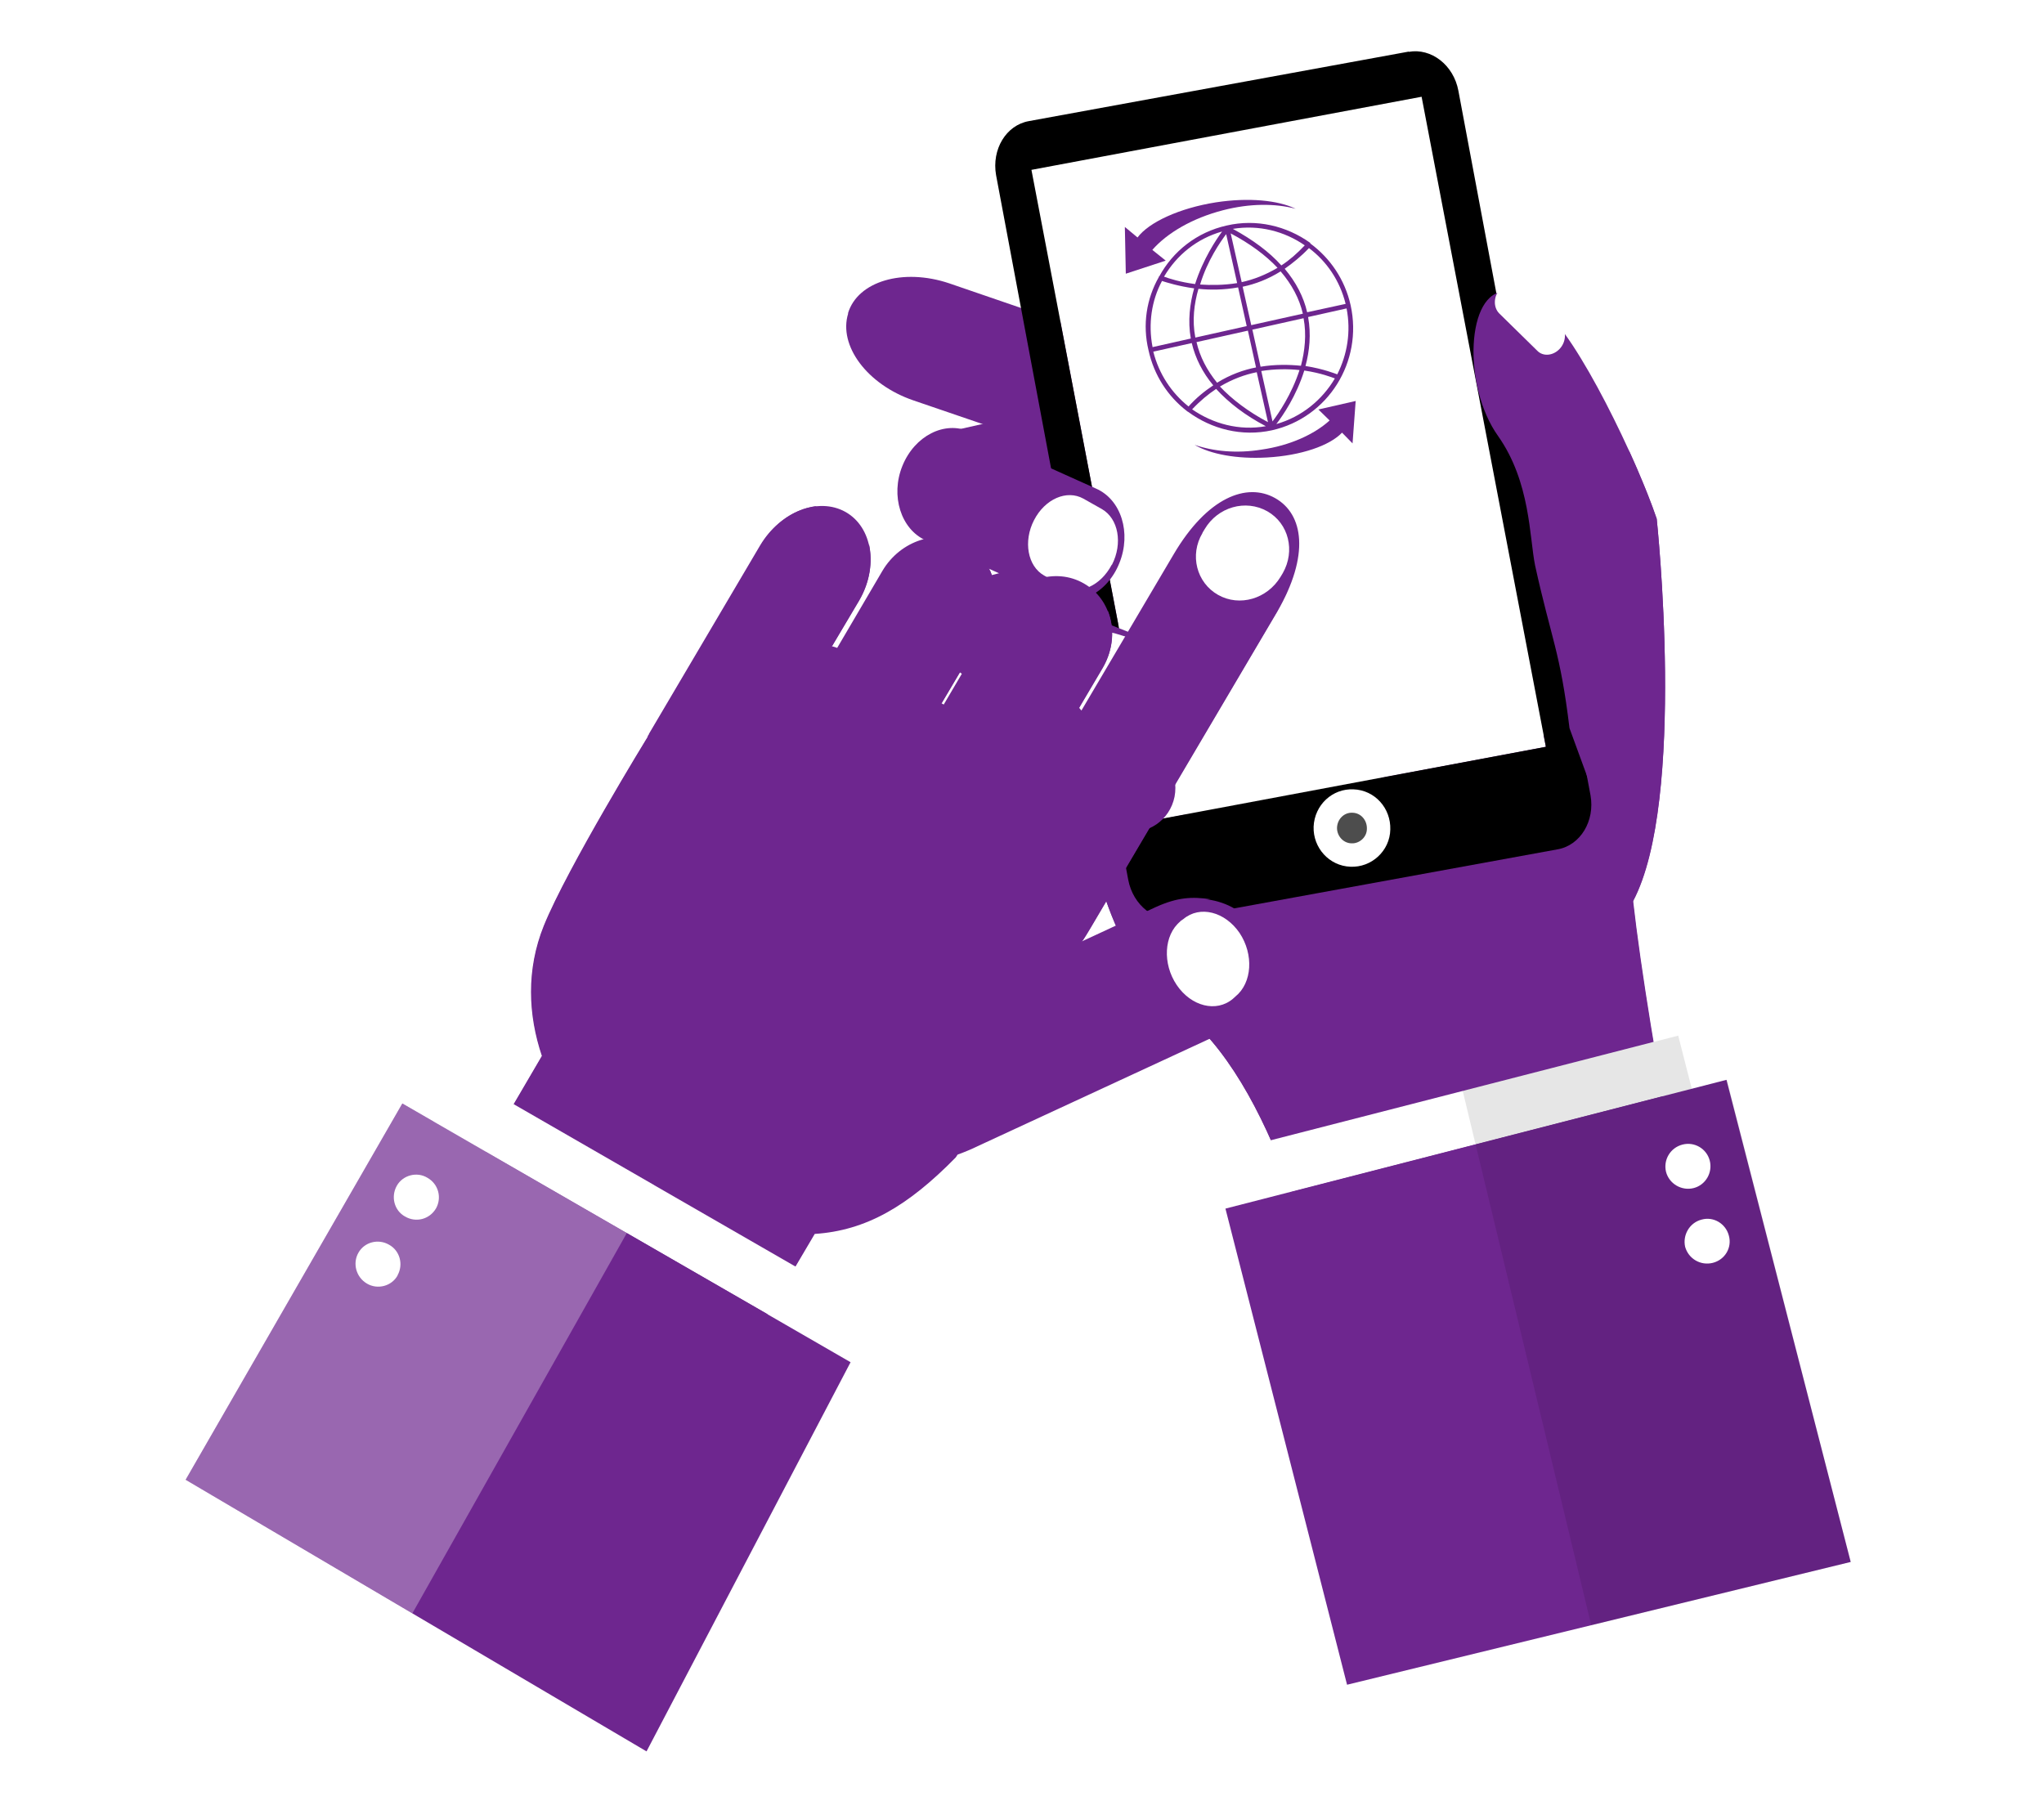 <?xml version="1.0" encoding="UTF-8"?>
<svg id="Layer_1" data-name="Layer 1" xmlns="http://www.w3.org/2000/svg" xmlns:xlink="http://www.w3.org/1999/xlink" viewBox="0 0 85.55 75.39">
  <defs>
    <style>
      .cls-1 {
        fill: none;
      }

      .cls-2 {
        mask: url(#mask);
      }

      .cls-3 {
        filter: url(#luminosity-noclip);
      }

      .cls-4 {
        mask: url(#mask-1);
      }

      .cls-5 {
        fill: url(#linear-gradient-2);
      }

      .cls-5, .cls-6 {
        opacity: .3;
      }

      .cls-6 {
        fill: url(#linear-gradient-3);
      }

      .cls-7 {
        fill: #fff;
      }

      .cls-8 {
        fill: url(#linear-gradient);
        mix-blend-mode: multiply;
      }

      .cls-9 {
        opacity: .1;
      }

      .cls-10, .cls-11 {
        fill: #6e268f;
      }

      .cls-11 {
        fill-rule: evenodd;
      }

      .cls-12 {
        fill: #4d4d4d;
        stroke: #fff;
        stroke-miterlimit: 10;
        stroke-width: .98px;
      }
    </style>
    <filter id="luminosity-noclip" x="58.75" y="30.74" width="12.65" height="24.96" color-interpolation-filters="sRGB" filterUnits="userSpaceOnUse">
      <feFlood flood-color="#fff" result="bg"/>
      <feBlend in="SourceGraphic" in2="bg"/>
    </filter>
    <filter id="luminosity-noclip-2" x="58.75" y="-8364.09" width="12.65" height="32766" color-interpolation-filters="sRGB" filterUnits="userSpaceOnUse">
      <feFlood flood-color="#fff" result="bg"/>
      <feBlend in="SourceGraphic" in2="bg"/>
    </filter>
    <mask id="mask-1" x="58.75" y="-8364.09" width="12.65" height="32766" maskUnits="userSpaceOnUse"/>
    <linearGradient id="linear-gradient" x1="65.07" y1="30.74" x2="65.07" y2="55.69" gradientUnits="userSpaceOnUse">
      <stop offset="0" stop-color="#1a1a1a"/>
      <stop offset="1" stop-color="#fff"/>
    </linearGradient>
    <mask id="mask" x="58.75" y="30.74" width="12.65" height="24.96" maskUnits="userSpaceOnUse">
      <g class="cls-3">
        <g class="cls-4">
          <path class="cls-8" d="M68.15,35.02c.01-3.49-2.16-4.47-4.75-4.25-.5.6-.97,1.21-1.54,1.73-1.14,1.03-2.27,1.71-2.85,3.18-1.35,3.98,2.96,4.43,4.09,7.27.79,1.93.69,4.77,1.25,6.82.43,1.99,1.12,3.93,1.53,5.92l5.53-1.06c-1.16-4.51-3.28-16.29-3.25-19.61Z"/>
        </g>
      </g>
    </mask>
    <linearGradient id="linear-gradient-2" x1="65.07" y1="30.74" x2="65.07" y2="55.69" gradientUnits="userSpaceOnUse">
      <stop offset="0" stop-color="#fff"/>
      <stop offset="1" stop-color="#fff"/>
    </linearGradient>
    <linearGradient id="linear-gradient-3" x1="7.77" y1="56.24" x2="27.37" y2="56.24" xlink:href="#linear-gradient-2"/>
  </defs>
  <path class="cls-10" d="M68.15,35.02c.03-6.74-8.12-4.1-11.7-1.63-3.58,2.47-11.45-.99-11.04,1,.74,3.65,1.85,6.33,3.93,7.87,3.91,2.9,6.14,11.32,6.48,15.37l15.59-2.99c-1.16-4.52-3.28-16.3-3.25-19.63Z"/>
  <path class="cls-10" d="M41.05,32.49c.37,1.02,1.53,1.5,2.58,1.07l5.39-2.13c1.07-.43,1.64-1.6,1.27-2.62h0c-.36-1.02-1.51-1.51-2.58-1.08l-5.39,2.15c-1.05.42-1.63,1.59-1.27,2.61h0Z"/>
  <path class="cls-10" d="M37.77,20.52c.22,1.07,1.28,1.73,2.4,1.49l5.63-1.28c1.11-.24,1.83-1.31,1.61-2.38h0c-.22-1.07-1.28-1.73-2.4-1.48l-5.63,1.27c-1.11.25-1.83,1.31-1.61,2.38h0Z"/>
  <path class="cls-10" d="M39.55,26.29c.2.88,1.27,1.38,2.36,1.09l5.6-1.44c1.09-.28,1.83-1.23,1.63-2.11h0c-.2-.9-1.27-1.39-2.38-1.11l-5.59,1.44c-1.09.29-1.83,1.24-1.63,2.12h0Z"/>
  <path class="cls-10" d="M35.5,13.12c-.42,1.35.8,2.98,2.73,3.64l9.77,3.34c1.93.66,3.83.1,4.24-1.26h0c.42-1.35-.81-2.98-2.75-3.63l-9.76-3.35c-1.93-.65-3.84-.09-4.24,1.26h0Z"/>
  <path class="cls-1" d="M47.95,34.33c.51.03,1.02-.08,1.51-.29l-1.51.29Z"/>
  <path class="cls-10" d="M49.96,41.72c-1.74-.94-2.53-3.05-3.71-4.16.7,2.06,1.66,3.65,3.09,4.71,3.91,2.9,6.13,11.32,6.47,15.37l1.02-.2c-.15-3.94.03-5.91-1.26-9.85-.9-2.61-2.17-4.2-5.6-5.87Z"/>
  <g class="cls-2">
    <path class="cls-5" d="M68.15,35.02c.01-3.49-2.16-4.47-4.75-4.25-.5.6-.97,1.21-1.54,1.73-1.14,1.03-2.27,1.71-2.85,3.18-1.35,3.98,2.96,4.43,4.09,7.27.79,1.93.69,4.77,1.25,6.82.43,1.99,1.12,3.93,1.53,5.92l5.53-1.06c-1.16-4.51-3.28-16.29-3.25-19.61Z"/>
  </g>
  <g>
    <polygon class="cls-7" points="48.37 34.33 64.7 31.26 59.5 4.06 43.17 7.12 48.37 34.33"/>
    <path d="M58.96,2.16l-15.9,2.91c-.95.17-1.56,1.18-1.37,2.26l5.53,29.49c.2,1.08,1.14,1.82,2.1,1.63l15.88-2.9c.95-.17,1.56-1.19,1.37-2.26l-5.53-29.49c-.2-1.08-1.14-1.8-2.08-1.63ZM56.72,35.5c-.45.1-.86-.21-.95-.67-.1-.45.19-.88.64-.97.43-.08.86.22.95.67.09.45-.2.9-.64.97ZM64.7,31.26l-16.33,3.06-5.2-27.21,16.33-3.06,5.2,27.2Z"/>
    <path class="cls-12" d="M57.7,34.71c-.01.62-.55,1.11-1.16,1.08-.61-.02-1.09-.55-1.07-1.17.03-.64.55-1.12,1.16-1.09.62.02,1.09.55,1.07,1.18Z"/>
  </g>
  <g>
    <path class="cls-10" d="M37.77,19.5c-.51,1.25-.06,2.66.98,3.12l5.3,2.38c1.04.47,2.3-.17,2.8-1.43h0c.51-1.26.08-2.66-.98-3.12l-5.29-2.38c-1.04-.47-2.3.17-2.81,1.43h0Z"/>
    <path class="cls-10" d="M39.4,25.62c-.39,1.1.15,2.34,1.22,2.77l5.38,2.13c1.07.43,2.24-.13,2.63-1.23h0c.39-1.11-.14-2.34-1.21-2.76l-5.37-2.14c-1.07-.43-2.25.12-2.64,1.22h0Z"/>
    <path class="cls-10" d="M40.87,31.51c-.19,1,.47,1.82,1.37,2.19,1.39.57,4.84,1.07,4.84,1.07.95.2,1.88-.43,2.08-1.42h0c.19-1-.42-1.97-1.37-2.18l-4.84-1.07c-.95-.2-1.88.43-2.08,1.42h0Z"/>
    <path class="cls-7" d="M46.53,23.64c-.46.88-1.37,1.3-2.06.89l-.77-.44c-.69-.39-.88-1.43-.42-2.32h0c.46-.89,1.37-1.28,2.06-.9l.78.44c.69.4.88,1.43.42,2.33h0Z"/>
    <path class="cls-7" d="M48.27,28.89c-.27.97-1.05,1.58-1.77,1.37l-.79-.24c-.7-.22-1.07-1.18-.8-2.14h0c.25-.97,1.04-1.58,1.75-1.37l.79.24c.71.21,1.08,1.18.81,2.14h0Z"/>
    <path class="cls-7" d="M48.77,33.24c-.14.79-.86,1.35-1.61,1.2l-.85-.16c-.75-.14-1.26-.91-1.11-1.72h0c.13-.8.85-1.33,1.6-1.19l.85.15c.74.15,1.25.91,1.12,1.72h0Z"/>
  </g>
  <path class="cls-10" d="M68.34,37.72c2.26-4.24,1-16.01,1-16.01-.78-2.33-3.32-7.69-4.79-8.78-1.28-.93-1.52-.73-1.52-.73-1.66-.04-1.83,3.95-.33,6.05,1.36,1.93,1.31,4.24,1.55,5.42.69,3.13,1.05,3.59,1.44,6.81"/>
  <path class="cls-7" d="M65.32,13.58c.25.25.24.71-.03,1.01h0c-.27.3-.7.35-.95.09l-1.59-1.56c-.25-.25-.25-.71.03-1.01h0c.27-.31.69-.34.95-.09l1.59,1.56Z"/>
  <path class="cls-10" d="M68.35,37.73c2.25-4.23.99-16.01.99-16.01-.25-.73-.66-1.77-1.17-2.88.9,3.47.86,5.83.86,7.17,0,2.5-.13,5.93-.93,8.32-.79,2.73-2.29,3.15-1.04,6.27.94,2.33.69,4.77,1.26,7.28.33,1.25.33,2.5.69,3.63.2,1.07.79,2.24,1.05,3.41l1.33-.25c-.94-3.67-2.5-12.09-3.05-16.93Z"/>
  <g>
    <polygon class="cls-7" points="52.78 50.22 70.79 45.58 70.23 43.35 52.21 47.98 52.78 50.22"/>
    <polygon class="cls-10" points="56.38 70.52 77.46 65.38 72.26 45.2 51.29 50.59 56.38 70.52"/>
    <polygon class="cls-9" points="70.24 43.35 70.81 45.58 72.28 45.2 77.46 65.38 66.6 68.03 61.22 45.66 70.24 43.35"/>
    <path class="cls-7" d="M69.73,49.05c.13.5.65.81,1.16.68.5-.13.8-.65.67-1.15-.13-.5-.64-.8-1.14-.67-.51.13-.81.64-.69,1.14Z"/>
    <path class="cls-7" d="M70.53,52.19c.14.5.65.8,1.16.67s.81-.64.67-1.14c-.13-.5-.64-.81-1.14-.67-.51.13-.8.65-.69,1.14Z"/>
  </g>
  <g>
    <path class="cls-10" d="M54.84,10.19v-.03h-.01c-.98-.7-2.24-1.01-3.49-.72-1.25.28-2.25,1.08-2.82,2.13t-.03.02s0,0,.01.01c-.51.9-.69,1.98-.43,3.06.23,1.05.81,1.93,1.6,2.54.01,0,.01.01.01.01.01.01.03.02.05.03.98.72,2.24,1.05,3.51.77,2.35-.53,3.81-2.87,3.29-5.23-.24-1.08-.86-1.98-1.69-2.59ZM51.15,9.69c-.25.34-.8,1.16-1.13,2.2-.62-.08-1.09-.23-1.3-.31.53-.9,1.37-1.59,2.43-1.89ZM48.63,11.76c.19.06.69.22,1.35.31-.18.64-.27,1.36-.14,2.1l-1.6.36c-.19-.98-.04-1.95.39-2.76ZM49.74,17.01c-.71-.57-1.23-1.35-1.47-2.29l1.61-.36c.15.63.45,1.23.9,1.77-.36.24-.71.52-1.04.89ZM49.9,17.13c.34-.36.67-.63,1-.85.53.58,1.22,1.11,2.08,1.56-1.11.2-2.21-.1-3.09-.71ZM53.07,17.67c-.83-.44-1.5-.95-2.01-1.49.52-.31,1.04-.5,1.54-.6l.47,2.09ZM52.57,15.38c-.52.1-1.08.3-1.63.64-.43-.53-.72-1.09-.86-1.7l2.15-.48.34,1.54ZM52.18,13.65l-2.15.48c-.14-.72-.05-1.42.13-2.04.48.05,1.05.05,1.66-.06l.36,1.62ZM51.78,11.85c-.56.09-1.11.09-1.55.06.3-1,.85-1.79,1.09-2.11l.46,2.05ZM54.78,10.38c.75.56,1.3,1.37,1.54,2.34l-1.61.35c-.15-.65-.47-1.26-.94-1.82.34-.24.69-.52,1.02-.87ZM54.61,10.27c-.31.33-.64.62-.98.84-.51-.57-1.19-1.07-2.03-1.53,1.09-.18,2.16.1,3.01.69ZM51.51,9.77c.81.43,1.46.91,1.96,1.44-.51.3-1,.49-1.5.6l-.46-2.04ZM52.01,12h.01c.52-.11,1.05-.31,1.58-.64.47.55.78,1.13.93,1.77l-2.16.48-.36-1.61ZM52.41,13.8l2.15-.48c.13.69.05,1.38-.11,1.99-.5-.05-1.08-.06-1.69.04l-.34-1.54ZM52.79,15.53c.57-.09,1.13-.09,1.6-.04-.33,1.02-.88,1.82-1.13,2.15l-.47-2.11ZM53.42,17.75c.27-.35.84-1.18,1.17-2.24.69.1,1.17.29,1.28.33-.53.9-1.39,1.61-2.45,1.91ZM55.97,15.67c-.06-.02-.57-.23-1.33-.35.17-.63.24-1.33.11-2.05l1.61-.36c.19.97.03,1.93-.39,2.76Z"/>
    <path class="cls-11" d="M56.76,16.78l-1.58.36.47.46c-.64.58-1.66,1.05-2.85,1.22-1.05.17-2.03.07-2.8-.2.65.39,1.77.6,3.02.53,1.44-.08,2.64-.5,3.15-1.04l.44.45.13-1.77Z"/>
    <path class="cls-11" d="M47.11,11.46l1.68-.55-.56-.45c.62-.71,1.68-1.33,2.96-1.66,1.12-.29,2.19-.29,3.04-.06-.74-.36-1.97-.48-3.34-.27-1.52.24-2.8.83-3.28,1.47l-.53-.44.04,1.96Z"/>
  </g>
  <g>
    <g>
      <path class="cls-10" d="M27.11,30.81s.03-.04.04-.06c.01,0,.01-.03.01-.03l4.66-7.9c.84-1.4,2.43-2.03,3.57-1.39,1.13.64,1.39,2.3.56,3.71l-1.13,1.91c.08.02.14.04.22.07l1.89-3.22c.76-1.29,2.34-1.79,3.53-1.12,1.19.68,1.54,2.26.79,3.55l-1.84,3.11.09.05,2.33-3.96c.76-1.29,2.35-1.79,3.53-1.11,1.19.67,1.54,2.26.79,3.55l-2.38,4.03s.06.07.1.1l5.26-8.91c1.4-2.37,3.05-3.01,4.24-2.34,1.19.67,1.46,2.39.08,4.77l-7.8,13.22c-.13.21-.24.41-.38.6l3.1-1.44c1.8-.83,3.74-.27,4.36,1.25.62,1.51-.34,3.42-2.12,4.24l-10,4.63c-.18.08-.37.15-.53.21l-.08.12c-2.01,2.05-3.76,3.06-5.9,3.2l-2.3,3.9-11.86-6.67,2.74-4.68c-.58-1.72-.66-3.61.08-5.45.99-2.44,4.35-7.91,4.35-7.91Z"/>
      <path class="cls-7" d="M50.33,22.31c-.55.92-.25,2.08.65,2.59h0c.9.51,2.06.17,2.62-.76l.09-.15c.53-.93.25-2.08-.65-2.59h0c-.91-.51-2.07-.18-2.62.75l-.09.15Z"/>
      <path class="cls-7" d="M49.4,38.57c-.69.57-.75,1.77-.15,2.66h0c.61.9,1.66,1.16,2.35.58l.11-.1c.7-.57.77-1.76.17-2.66h0c-.61-.89-1.66-1.16-2.35-.58l-.13.09Z"/>
    </g>
    <g>
      <path class="cls-10" d="M45.03,28.69c-.5.97-1.19,2.05-1.26,3.28l2.38-4.03c.46-.77.51-1.64.22-2.37-.18.33-.31,1.18-.42,1.47-.27.73-.57.97-.92,1.65Z"/>
      <path class="cls-10" d="M39.41,29.43l1.84-3.11c.47-.79.51-1.7.19-2.43-.06.8-.24,1.55-.6,2.25-.51,1.05-1.26,2.05-1.44,3.29Z"/>
      <path class="cls-10" d="M49.69,30.96c-1.02,1.83-1.36,2.14-2.43,3.97-.64,1.02-1.07,1.79-1.79,2.76-.43.68-1.53,2.75.03,2.05,1.19-.55,1.54-.8,2.52-1.33.62-.33.95-.62,2.64-.77-.76-.11-1.36-.09-2.29.33l-3.1,1.44c.14-.19.25-.38.38-.6l7.8-13.22c.03-.06.37-.74.42-.8-.81,1.05-1.4,1.89-1.75,2.37-.9,1.22-1.87,2.85-2.43,3.79Z"/>
      <path class="cls-10" d="M41.24,47.1c-2.73,1.08-3.46,2.43-4.82,3.12-1.25.68-3.04.04-3.77,1.21-.99,1.59-1.86.99-3.25,2.74l2.4,1.35,2.3-3.91c2.14-.14,3.89-1.14,5.9-3.2l.08-.12c.17-.06.36-.12.53-.21l9.42-4.36c-1.46.46-3.49,1.33-3.98,1.49-1.55.66-2.66,1.11-4.8,1.89Z"/>
      <path class="cls-10" d="M34.83,27.04l1.13-1.9c.46-.79.57-1.64.41-2.37-.5,2.15-1.63,3.34-1.54,4.27Z"/>
      <path class="cls-10" d="M23.29,46.47c.42-1.11,1.17-2.45.89-3.63-.32-1.32-.11-2.63.32-4,.85-2.47,1.37-4.38,2.83-6.59,1.27-1.87,1.94-3.84,3.04-5.89.66-1.27,1.59-4.14,3.83-5.18-1.11.13-1.92.9-2.36,1.65l-4.66,7.9s0,.03-.01.04c-.01.01-.03.04-.04.06,0,0-3.35,5.47-4.35,7.92-.74,1.83-.66,3.73-.08,5.44l-2.74,4.69,1.11.62c.94-.9,1.82-1.82,2.24-3.01Z"/>
    </g>
    <g>
      <polygon class="cls-7" points="34.28 56.25 18.15 46.96 19.31 44.96 35.42 54.24 34.28 56.25"/>
      <polygon class="cls-10" points="27.06 73.31 7.77 61.94 16.84 46.19 35.6 57.02 27.06 73.31"/>
      <polygon class="cls-6" points="19.3 44.95 18.14 46.94 16.84 46.19 7.77 61.94 17.26 67.53 27.37 49.6 19.3 44.95"/>
      <path class="cls-7" d="M18.25,50.58c-.27.46-.84.61-1.3.34-.45-.25-.6-.83-.34-1.29.25-.44.84-.6,1.28-.33.46.26.61.83.36,1.28Z"/>
      <path class="cls-7" d="M16.64,53.39c-.25.45-.84.6-1.28.34-.46-.27-.61-.85-.36-1.29.25-.45.83-.6,1.28-.34.46.25.61.83.36,1.28Z"/>
    </g>
  </g>
</svg>
